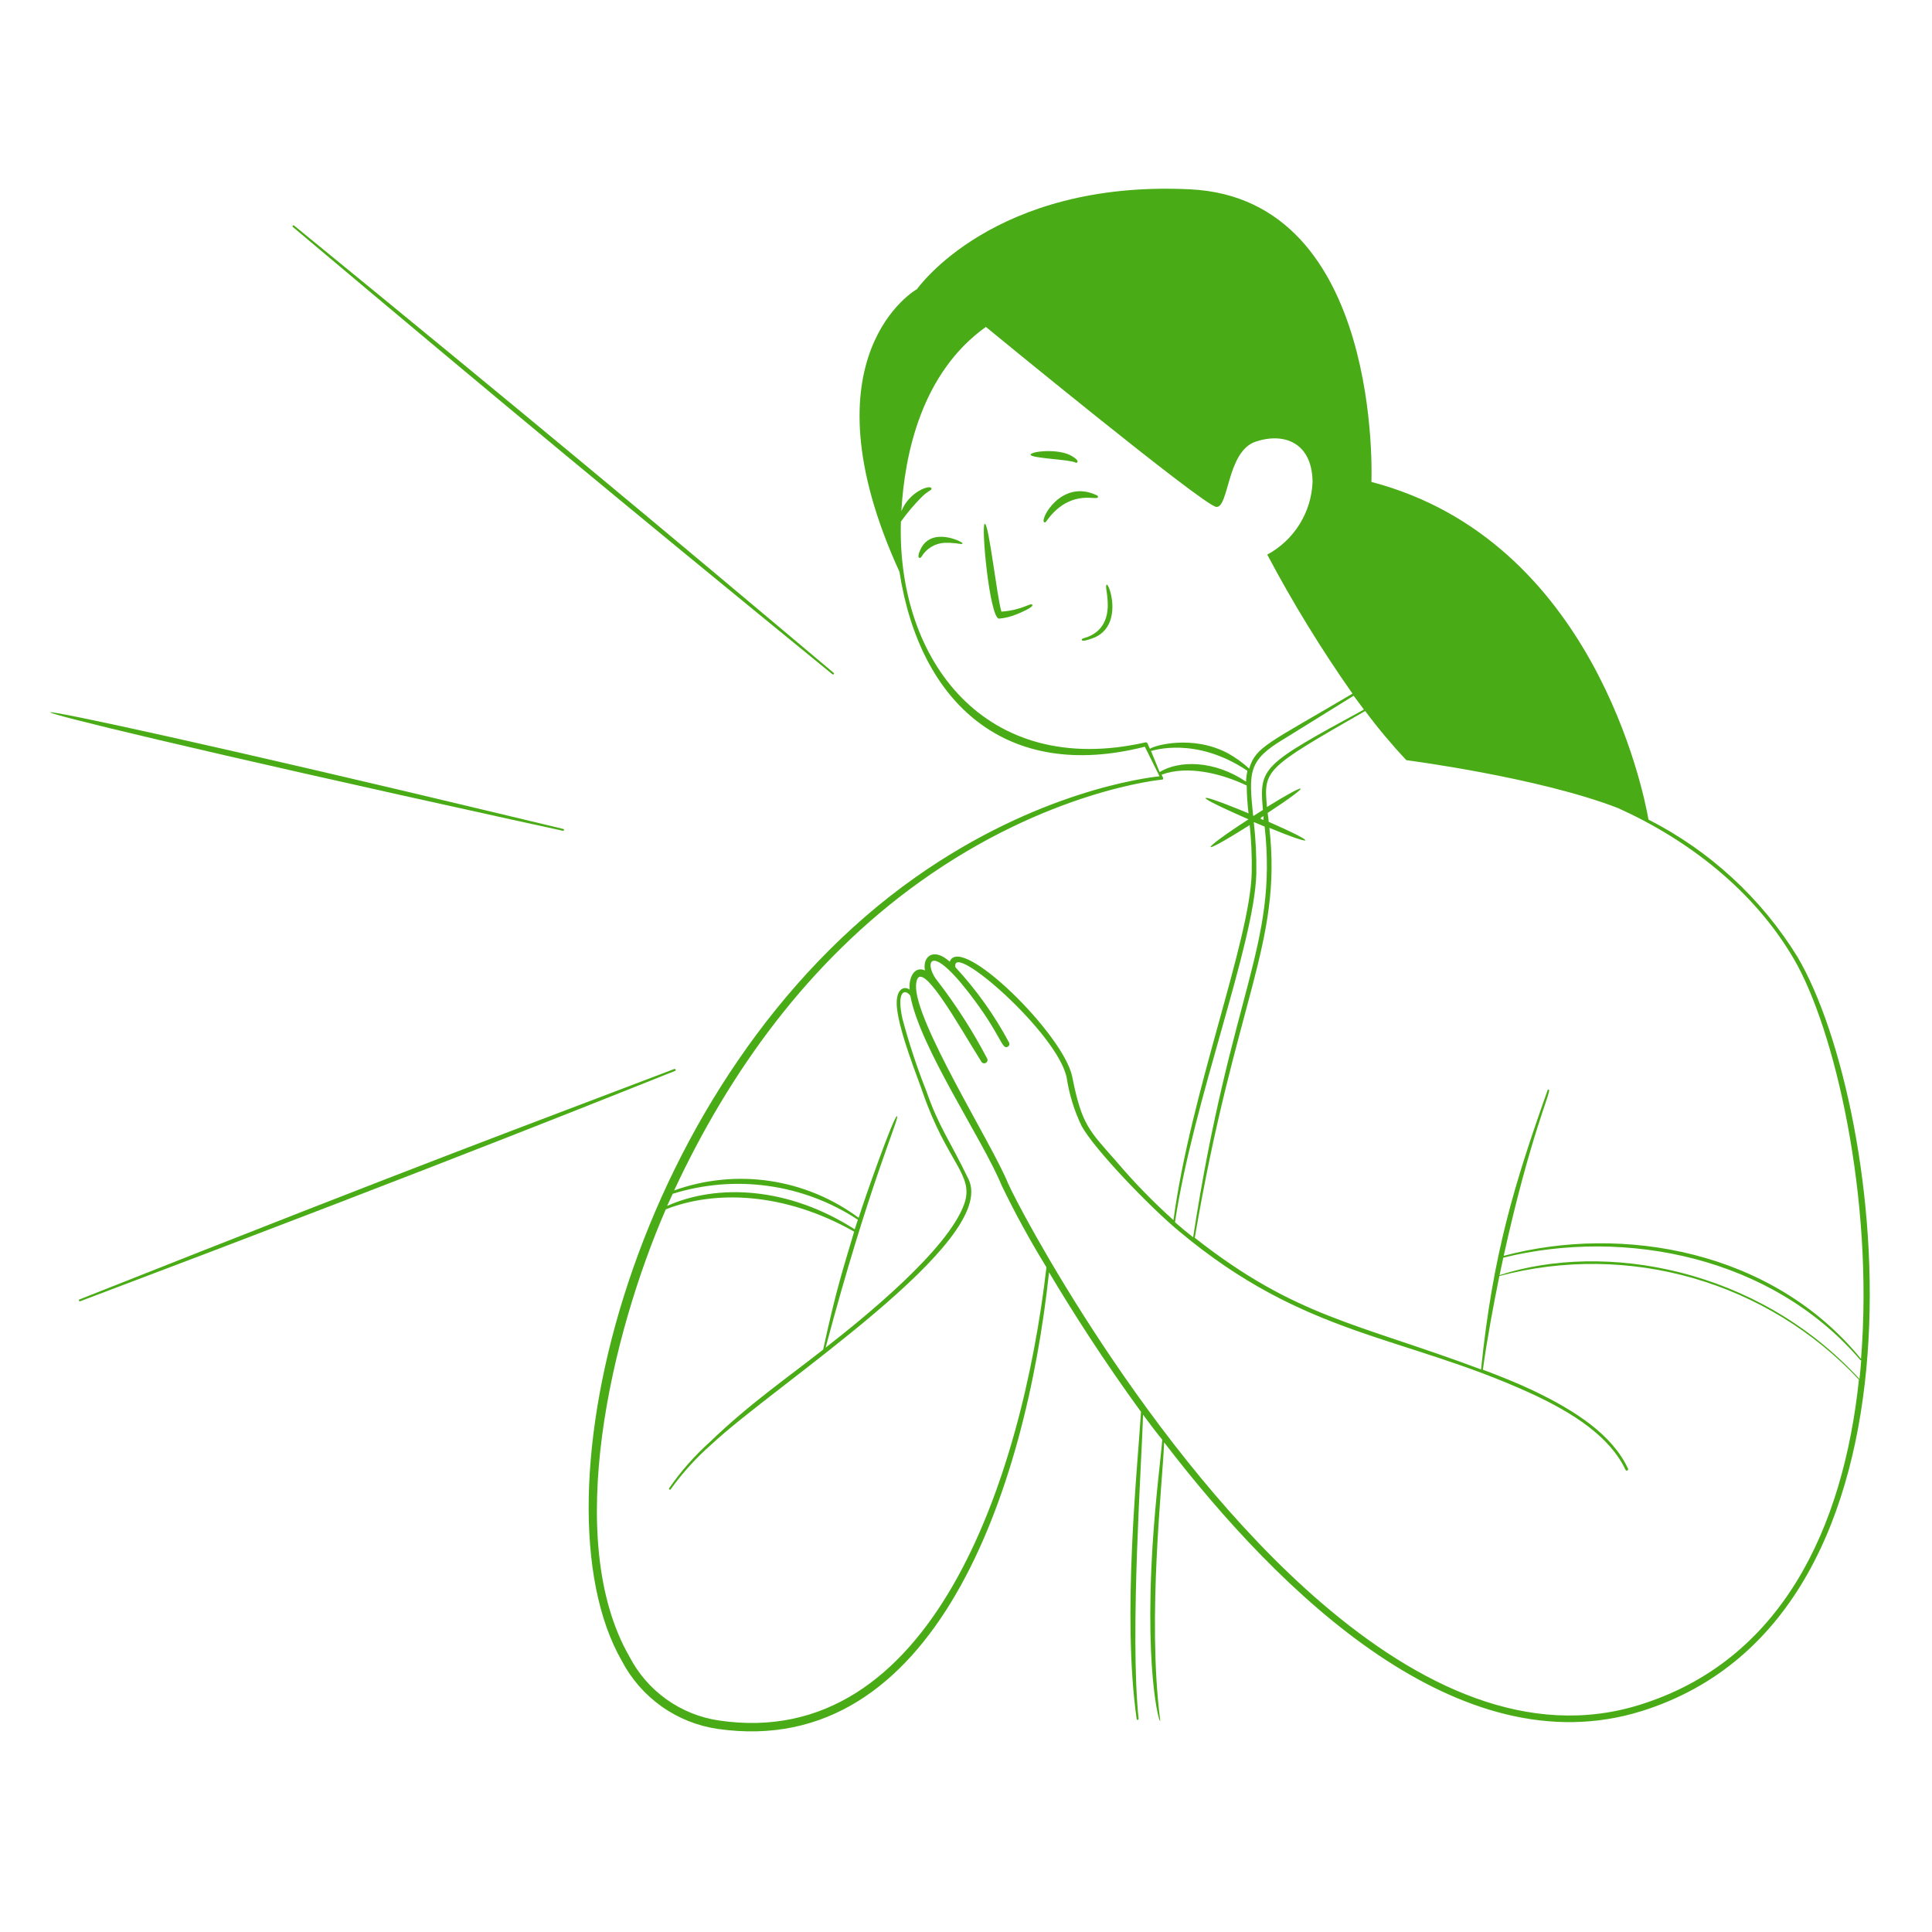 <?xml version="1.0" encoding="UTF-8"?> <svg xmlns="http://www.w3.org/2000/svg" width="102" height="102" viewBox="0 0 102 102" fill="none"><path fill-rule="evenodd" clip-rule="evenodd" d="M48.592 29.017C48.359 29.524 48.592 29.494 48.643 29.402C48.769 29.188 48.946 29.008 49.158 28.878C49.37 28.748 49.611 28.673 49.859 28.657C50.061 28.652 50.262 28.66 50.462 28.683C50.731 28.718 50.792 28.749 50.817 28.683C50.843 28.617 49.165 27.765 48.592 29.017ZM57.964 26.255C57.97 26.235 57.968 26.213 57.959 26.194C57.95 26.175 57.933 26.16 57.913 26.154C56.033 25.241 54.872 27.456 55.13 27.573C55.222 27.608 55.206 27.532 55.48 27.213C56.676 25.849 57.908 26.437 57.964 26.255ZM56.768 24.415C56.849 24.476 57.082 24.354 56.56 24.06C55.855 23.665 54.406 23.827 54.411 24.009C54.416 24.192 56.464 24.258 56.768 24.415ZM52.87 32.291C52.632 31.516 52.206 27.628 51.993 27.654C51.78 27.679 52.252 32.672 52.748 32.661C53.06 32.632 53.366 32.557 53.656 32.438C53.787 32.388 54.573 32.069 54.502 31.932C54.431 31.795 53.975 32.215 52.87 32.291ZM58.425 31.232C58.454 31.41 58.473 31.589 58.481 31.77C58.572 33.508 57.214 33.665 57.153 33.716C57.092 33.767 57.006 33.939 57.634 33.716C59.682 33.032 58.182 29.788 58.425 31.232ZM43.944 35.596C43.954 35.604 43.967 35.609 43.98 35.609C43.993 35.609 44.005 35.604 44.015 35.596C44.023 35.586 44.028 35.574 44.028 35.561C44.028 35.548 44.023 35.535 44.015 35.525C34.507 27.522 27.938 22.043 15.53 11.911C15.521 11.902 15.508 11.896 15.495 11.896C15.481 11.896 15.469 11.902 15.459 11.911C15.45 11.92 15.445 11.933 15.445 11.947C15.445 11.96 15.45 11.973 15.459 11.982C26.762 21.496 32.849 26.539 43.944 35.596ZM26.99 43.265L29.727 43.863C29.74 43.863 29.753 43.858 29.763 43.848C29.772 43.839 29.778 43.826 29.778 43.812C29.778 43.799 29.772 43.786 29.763 43.776C29.753 43.767 29.74 43.762 29.727 43.762L27.005 43.108C-4.46 35.566 -6.442 35.926 26.99 43.265ZM35.662 56.529C35.67 56.52 35.674 56.508 35.674 56.496C35.674 56.484 35.67 56.472 35.662 56.463C35.657 56.451 35.647 56.442 35.634 56.437C35.622 56.433 35.608 56.433 35.596 56.438C27.345 59.586 23.173 61.081 4.197 68.603C4.19 68.605 4.185 68.608 4.18 68.613C4.175 68.617 4.171 68.623 4.168 68.629C4.165 68.635 4.163 68.642 4.163 68.648C4.163 68.655 4.164 68.662 4.166 68.668C4.172 68.682 4.183 68.692 4.196 68.698C4.209 68.704 4.224 68.704 4.237 68.699C24.613 61.005 33.407 57.416 35.662 56.529Z" fill="#49AC16"></path><path fill-rule="evenodd" clip-rule="evenodd" d="M94.898 50.518C92.99 47.426 90.269 44.919 87.032 43.27C86.778 41.816 84.127 28.511 72.404 25.444C72.404 25.444 73.032 10.497 62.834 9.995C52.424 9.488 48.404 15.282 48.41 15.267C48.415 15.251 42.256 18.754 47.487 30.188C48.572 37.168 53.149 41.283 60.442 39.423L61.218 40.984C60.498 41.06 54.77 41.775 48.339 46.311C33.549 56.732 27.877 79.069 32.829 87.686C33.329 88.643 34.049 89.468 34.93 90.093C35.811 90.718 36.828 91.124 37.897 91.279C49.342 92.921 54.152 78.679 55.384 67.173C56.62 69.251 58.273 71.841 60.239 74.538C60.067 77.371 59.226 85.308 60.011 90.757C60.012 90.764 60.014 90.77 60.017 90.776C60.02 90.782 60.025 90.787 60.03 90.792C60.035 90.796 60.041 90.799 60.047 90.801C60.054 90.803 60.06 90.803 60.067 90.803C60.08 90.8 60.091 90.793 60.099 90.782C60.107 90.772 60.112 90.76 60.113 90.747C59.641 86.185 60.285 77.123 60.346 74.685C60.665 75.126 61 75.567 61.36 76.008C61.314 76.738 61.02 78.912 60.853 81.538C60.397 88.922 61.36 91.477 61.243 90.742C60.564 85.329 61.38 78.284 61.461 76.15C67.589 84.138 77.042 93.342 86.672 90.337C102.785 85.293 99.612 58.516 94.898 50.518ZM72.009 37.462C66.631 40.391 66.469 40.503 66.677 42.763C66.519 42.86 66.357 42.961 66.2 43.067H66.159C65.926 40.746 65.891 40.143 67.787 39.013L71.466 36.732L72.009 37.462ZM66.195 43.412H66.225L66.768 43.64C67.457 49.956 64.978 52.358 62.992 65.323C62.667 65.07 62.302 64.761 62.034 64.528C62.981 58.156 66.23 49.854 66.327 46.129C66.341 45.221 66.297 44.314 66.195 43.412ZM66.57 43.169L66.707 43.083V43.29L66.555 43.23L66.57 43.169ZM60.711 39.535C60.609 39.352 60.599 39.16 60.468 39.195C52.013 41.106 47.34 34.851 47.563 27.538C47.903 27.062 48.283 26.616 48.698 26.204C48.828 26.081 48.971 25.972 49.124 25.88C49.143 25.872 49.159 25.858 49.169 25.839C49.178 25.82 49.18 25.799 49.175 25.779C49.109 25.571 47.999 25.956 47.588 26.99C47.761 23.949 48.658 19.686 52.049 17.259C52.049 17.259 63.539 26.701 64.213 26.762C64.887 26.823 64.766 23.822 66.296 23.315C67.827 22.808 69.272 23.396 69.297 25.434C69.268 26.228 69.032 27.001 68.612 27.675C68.192 28.35 67.604 28.904 66.905 29.281C68.249 31.82 69.753 34.271 71.405 36.62C66.986 39.236 66.296 39.413 65.952 40.579C65.616 40.273 65.247 40.006 64.852 39.783C62.956 38.759 60.883 39.373 60.711 39.535ZM60.767 39.646C60.843 39.646 63.098 38.845 65.86 40.695C65.817 40.883 65.792 41.075 65.784 41.268C64.091 40.123 62.236 40.138 61.223 40.761L60.767 39.646ZM48.531 46.58C55.308 41.719 61.329 41.162 61.329 41.162C61.517 41.162 61.329 40.949 61.329 40.898C62.708 40.391 64.487 40.837 65.82 41.471C65.826 41.962 65.858 42.453 65.916 42.941C65.825 42.9 63.706 42.018 63.651 42.135C63.595 42.251 65.865 43.235 65.916 43.255C63.382 44.892 63.088 45.389 65.977 43.559C66.066 44.401 66.101 45.247 66.084 46.093C65.987 49.697 62.86 57.65 61.953 64.416C60.882 63.456 59.878 62.425 58.947 61.329C57.472 59.652 57.112 59.378 56.61 56.854C56.169 54.619 50.695 49.251 50.143 50.772C49.246 49.971 48.693 50.544 48.835 51.233C48.283 50.989 47.968 51.593 48.024 52.246C47.73 52.029 47.254 52.211 47.355 53.215C47.492 54.532 48.435 56.854 48.709 57.655C50.006 61.416 51.451 62.019 50.908 63.559C50.057 65.972 45.617 69.571 43.589 71.147C45.906 62.444 47.517 58.983 47.36 58.927C47.203 58.871 45.607 63.397 45.333 64.294C43.954 63.27 42.343 62.602 40.643 62.349C38.944 62.097 37.208 62.269 35.591 62.85C38.521 56.56 42.697 50.767 48.531 46.58ZM35.515 63.027C37.145 62.518 38.867 62.376 40.558 62.613C42.248 62.849 43.865 63.458 45.292 64.396L45.125 64.903C41.613 62.647 37.862 62.485 35.221 63.666C35.318 63.468 35.414 63.245 35.515 63.027ZM37.958 90.833C36.959 90.687 36.008 90.304 35.186 89.717C34.363 89.13 33.693 88.355 33.229 87.458C29.681 81.284 32.292 70.427 35.15 63.848C37.715 62.835 41.38 62.921 45.095 65.024C44.552 66.869 44.167 67.974 43.458 71.254C41.481 72.805 39.56 74.122 37.467 76.14C36.664 76.862 35.948 77.675 35.333 78.562C35.325 78.572 35.32 78.585 35.32 78.598C35.32 78.611 35.325 78.623 35.333 78.633C35.342 78.643 35.355 78.648 35.368 78.648C35.381 78.648 35.394 78.643 35.404 78.633C36.029 77.763 36.751 76.967 37.558 76.261C40.949 73.078 52.708 65.556 51.136 62.262C50.123 60.164 49.57 59.505 48.911 57.614C48.415 56.363 47.992 55.083 47.644 53.782C47.325 52.338 47.761 52.17 48.06 52.566C48.567 55.318 51.892 60.169 52.89 62.602C53.602 64.075 54.389 65.511 55.247 66.905C53.939 78.182 49.124 92.491 37.958 90.833ZM86.565 90.007C80.721 91.827 74.908 89.034 69.778 84.634C60.584 76.738 53.726 63.656 53.219 62.47C52.373 60.382 48.232 53.853 48.364 51.993C48.486 50.249 50.695 54.294 51.81 56.048C51.833 56.088 51.87 56.118 51.914 56.131C51.958 56.144 52.006 56.139 52.046 56.116C52.087 56.094 52.116 56.057 52.129 56.013C52.142 55.968 52.137 55.921 52.115 55.881C51.374 54.469 50.514 53.122 49.545 51.856C48.774 50.974 48.957 49.596 51.111 52.363C52.89 54.649 52.875 55.445 53.204 55.262C53.224 55.252 53.241 55.237 53.255 55.22C53.268 55.203 53.279 55.183 53.285 55.162C53.291 55.141 53.293 55.119 53.29 55.097C53.288 55.075 53.281 55.053 53.27 55.034C52.501 53.596 51.551 52.262 50.442 51.066C50.168 49.611 55.84 54.538 56.316 56.899C56.45 57.778 56.713 58.632 57.097 59.434C57.741 60.64 60.731 63.752 62.257 65.009C68.922 70.585 74.036 70.468 80.782 73.544C83.129 74.619 85.009 75.886 85.82 77.599C85.824 77.608 85.83 77.616 85.837 77.622C85.844 77.629 85.852 77.634 85.861 77.637C85.87 77.64 85.88 77.642 85.889 77.641C85.899 77.641 85.908 77.639 85.917 77.635C85.925 77.631 85.933 77.625 85.939 77.618C85.946 77.611 85.951 77.603 85.954 77.594C85.958 77.585 85.959 77.576 85.959 77.566C85.958 77.556 85.956 77.547 85.952 77.538C85.136 75.78 83.235 74.497 80.853 73.372C80.047 72.997 79.18 72.647 78.288 72.313C78.511 70.701 78.836 68.957 79.16 67.366C82.524 66.479 86.064 66.52 89.406 67.484C92.748 68.448 95.767 70.299 98.142 72.84C97.316 80.706 94.036 87.686 86.565 90.007ZM98.172 72.805C92.754 66.905 84.69 65.536 79.17 67.32C79.231 67.021 79.307 66.677 79.368 66.398C85.815 64.811 93.56 66.352 98.223 71.811C98.229 71.815 98.236 71.817 98.243 71.817C98.251 71.817 98.258 71.815 98.263 71.811C98.238 72.151 98.208 72.48 98.172 72.805ZM79.388 66.302C80.797 59.91 81.923 57.589 81.776 57.533C81.767 57.526 81.756 57.521 81.745 57.521C81.734 57.521 81.723 57.526 81.715 57.533C79.931 62.556 78.811 66.256 78.192 72.298C71.603 69.834 68.405 69.54 63.078 65.349C65.207 52.829 67.705 49.803 67.016 43.706C69.251 44.639 69.849 44.649 66.981 43.387C66.981 43.326 66.94 43.012 66.925 42.92C69.398 41.298 69.104 41.228 66.889 42.606C66.712 40.64 66.763 40.579 72.075 37.538C72.749 38.444 73.475 39.31 74.249 40.133C74.249 40.133 81.233 41.035 85.435 42.667C89.155 44.35 92.602 47.021 94.705 50.625C96.855 54.304 98.938 63.23 98.253 71.745C93.59 66.013 85.658 64.629 79.388 66.302Z" fill="#49AC16"></path></svg> 